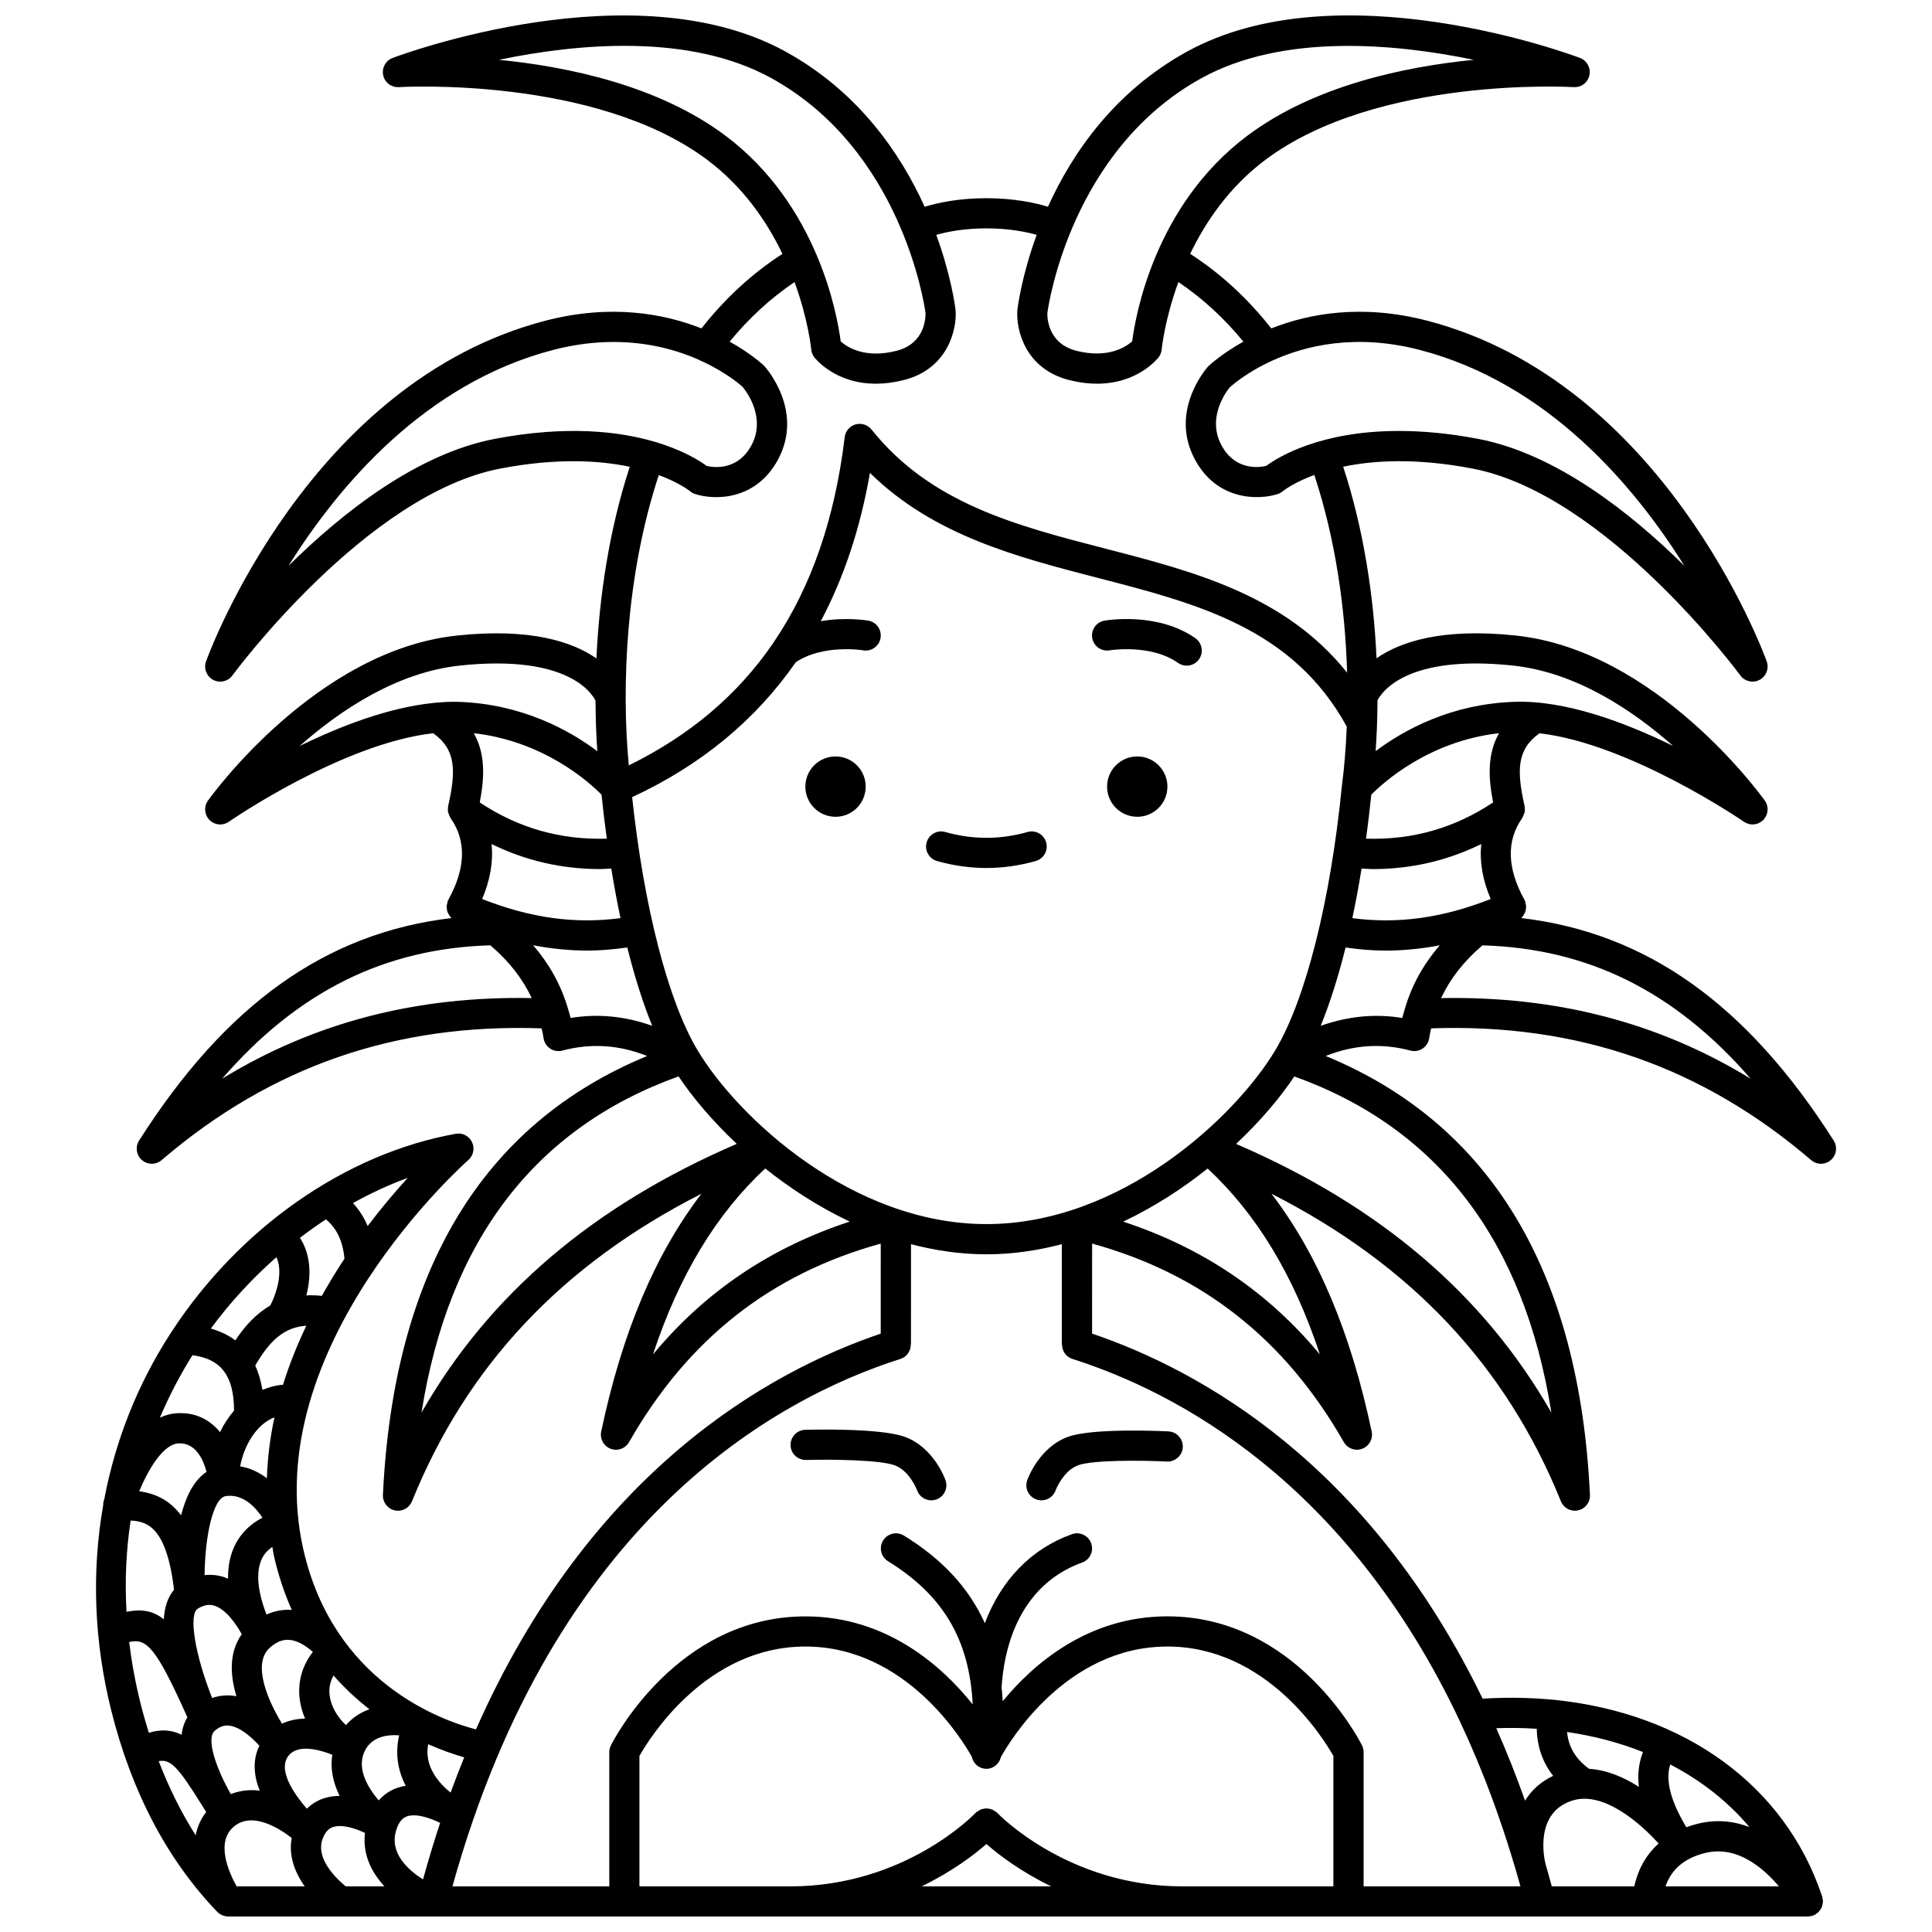 <?xml version="1.0" encoding="UTF-8"?>
<!-- Uploaded to: SVG Repo, www.svgrepo.com, Generator: SVG Repo Mixer Tools -->
<svg width="800px" height="800px" version="1.1" viewBox="144 144 512 512" xmlns="http://www.w3.org/2000/svg">
 <defs>
  <clipPath id="a">
   <path d="m169 148.09h462v503.81h-462z"/>
  </clipPath>
 </defs>
 <path d="m453.38 352.46c0 4.418-3.582 7.996-7.996 7.996-4.418 0-7.996-3.578-7.996-7.996 0-4.414 3.578-7.996 7.996-7.996 4.414 0 7.996 3.582 7.996 7.996"/>
 <path d="m436.7 308.47c-2.176 0.379-3.621 2.438-3.25 4.613 0.371 2.172 2.445 3.641 4.609 3.262 0.105-0.02 10.898-1.762 18.129 3.328 0.699 0.492 1.5 0.734 2.297 0.734 1.254 0 2.496-0.586 3.269-1.695 1.27-1.809 0.84-4.297-0.965-5.574-9.969-7.023-23.527-4.766-24.09-4.668z"/>
 <path d="m373.42 352.46c0 4.418-3.582 7.996-7.996 7.996-4.418 0-7.996-3.578-7.996-7.996 0-4.414 3.578-7.996 7.996-7.996 4.414 0 7.996 3.582 7.996 7.996"/>
 <path d="m416.31 364.49c-7.25 2.055-14.566 2.055-21.809 0-2.109-0.617-4.332 0.629-4.934 2.754-0.602 2.121 0.633 4.332 2.754 4.934 4.332 1.23 8.734 1.852 13.082 1.852s8.746-0.621 13.082-1.852c2.121-0.602 3.359-2.812 2.754-4.934-0.594-2.125-2.828-3.363-4.93-2.754z"/>
 <g clip-path="url(#a)">
  <path d="m517.77 422.41c1.117 0.297 2.293 0.098 3.25-0.539 0.953-0.641 1.586-1.656 1.742-2.793 0.117-0.875 0.332-1.707 0.508-2.555 38.719-1.344 71.688 10.086 100.71 34.922 0.75 0.641 1.676 0.961 2.598 0.961 0.93 0 1.871-0.328 2.617-0.98 1.496-1.297 1.816-3.496 0.75-5.164-22.961-36.094-49.52-55.047-82.828-58.973 0.137-0.125 0.273-0.234 0.387-0.375 0.172-0.203 0.289-0.43 0.414-0.66 0.121-0.215 0.242-0.414 0.32-0.648 0.082-0.25 0.109-0.508 0.141-0.777 0.027-0.238 0.07-0.473 0.055-0.719-0.016-0.273-0.102-0.531-0.176-0.801-0.051-0.191-0.043-0.387-0.125-0.57-0.023-0.059-0.074-0.094-0.105-0.152-0.027-0.055-0.023-0.117-0.055-0.168-4.602-8.344-4.797-15.617-0.57-21.625 0.023-0.035 0.027-0.078 0.047-0.117 0.195-0.297 0.301-0.621 0.406-0.953 0.059-0.18 0.16-0.34 0.195-0.527 0.09-0.48 0.074-0.977-0.02-1.465-0.008-0.039 0.008-0.078 0-0.125-2.144-9.512-2.035-14.992 3.945-19.285 24.008 2.773 53.863 23.227 54.18 23.449 0.691 0.48 1.488 0.715 2.277 0.715 1.039 0 2.074-0.406 2.848-1.191 1.367-1.387 1.539-3.555 0.406-5.133-1.164-1.621-28.863-39.785-65.949-43.734-19.59-2.098-30.699 1.684-36.945 6.019-0.742-16.297-3.363-34.066-8.84-50.762 8.09-1.695 19.367-2.359 34.234 0.48 35.512 6.766 70.664 54.348 71.016 54.828 0.777 1.062 1.992 1.641 3.234 1.641 0.637 0 1.281-0.152 1.879-0.469 1.75-0.934 2.555-3.023 1.879-4.894-1.094-3.019-27.516-74.074-90.023-90.293-17.289-4.488-31.316-1.879-41.273 2.055-6.215-7.926-13.418-14.543-21.488-19.766 4.113-8.559 10.363-17.738 19.91-24.898 29.738-22.297 81.223-19.32 81.73-19.281 2.055 0.109 3.746-1.219 4.16-3.152 0.414-1.93-0.645-3.883-2.5-4.582-2.598-0.988-64.16-23.762-104.23-1.629-19.266 10.637-30.398 27.008-36.762 41.066-3.445-1.047-8.988-2.266-16.34-2.266-7.352 0-12.895 1.223-16.34 2.266-6.363-14.066-17.496-30.438-36.762-41.066-40.059-22.117-101.62 0.648-104.23 1.629-1.855 0.699-2.914 2.648-2.5 4.582 0.414 1.93 2.137 3.258 4.16 3.152 0.512-0.035 52.004-3.012 81.73 19.281 9.551 7.164 15.801 16.348 19.914 24.906-8.055 5.219-15.25 11.836-21.457 19.754-9.934-3.918-23.988-6.543-41.309-2.051-62.469 16.223-88.887 87.277-89.984 90.297-0.676 1.871 0.125 3.953 1.883 4.894 0.59 0.316 1.238 0.469 1.875 0.469 1.242 0 2.453-0.578 3.234-1.641 0.352-0.48 35.461-48.055 71.016-54.828 14.895-2.844 26.191-2.172 34.285-0.469-5.461 16.676-8.086 34.465-8.836 50.789-6.234-4.352-17.348-8.156-36.996-6.059-37.09 3.953-64.789 42.121-65.953 43.738-1.133 1.582-0.961 3.75 0.406 5.133 0.773 0.785 1.809 1.191 2.848 1.191 0.793 0 1.586-0.234 2.277-0.715 0.32-0.223 30.008-20.734 54.164-23.465 5.996 4.297 6.109 9.777 3.961 19.301-0.008 0.039 0.008 0.082 0 0.125-0.094 0.488-0.109 0.98-0.02 1.465 0.031 0.184 0.133 0.34 0.191 0.516 0.109 0.336 0.215 0.664 0.414 0.965 0.023 0.035 0.023 0.078 0.047 0.113 4.231 6.008 4.035 13.281-0.57 21.625-0.031 0.055-0.027 0.117-0.055 0.172-0.027 0.055-0.078 0.094-0.105 0.148-0.082 0.188-0.07 0.383-0.125 0.57-0.07 0.27-0.16 0.527-0.176 0.801-0.016 0.246 0.027 0.477 0.055 0.719 0.031 0.266 0.055 0.52 0.141 0.777 0.074 0.23 0.203 0.438 0.32 0.648 0.129 0.23 0.242 0.457 0.414 0.66 0.117 0.141 0.25 0.25 0.387 0.375-33.305 3.926-59.863 22.875-82.828 58.973-1.062 1.672-0.742 3.871 0.75 5.164 0.75 0.652 1.688 0.98 2.617 0.98 0.922 0 1.852-0.32 2.598-0.961 29.02-24.84 61.988-36.273 100.71-34.922 0.176 0.852 0.391 1.684 0.508 2.559 0.152 1.141 0.789 2.156 1.742 2.793 0.953 0.633 2.129 0.832 3.25 0.539 7.551-2.012 14.965-1.539 22.473 1.434-43.668 18-67.219 57.074-70.027 116.33-0.09 1.941 1.234 3.676 3.137 4.09 0.285 0.062 0.574 0.094 0.855 0.094 1.598 0 3.082-0.965 3.707-2.5 14.516-35.902 39.715-62.699 76.707-81.504-12.277 16.02-21.035 36.816-26.562 63.016-0.406 1.922 0.652 3.863 2.492 4.562 0.465 0.176 0.945 0.262 1.418 0.262 1.398 0 2.742-0.738 3.469-2.016 15.602-27.285 37.461-44.527 66.703-52.613l-0.008 23.859c-29.785 10.105-77.031 36.5-107.26 104.88-9.258-2.398-37.805-12.531-45.77-47.777-12.125-53.719 43.184-102.62 43.742-103.11 1.355-1.184 1.754-3.121 0.98-4.746-0.777-1.625-2.531-2.547-4.305-2.211-29.277 5.234-57.531 25-75.586 52.875-8.746 13.504-14.605 28.359-17.551 43.891-0.109 0.344-0.191 0.629-0.238 0.797v0.02c-0.066 0.246-0.039 0.516-0.062 0.777-0.004 0.039-0.008 0.078-0.008 0.117-3.082 17.578-2.438 36.004 2.141 54.355 5.406 21.629 14.855 39.586 28.094 53.367 0.008 0.008 0.016 0.008 0.023 0.016 0.031 0.031 0.062 0.055 0.098 0.09 0.328 0.316 0.699 0.559 1.102 0.742 0.039 0.02 0.07 0.051 0.113 0.07 0.055 0.023 0.121 0.016 0.176 0.039 0.441 0.16 0.895 0.273 1.363 0.273h0.008 418.66c0.074 0 0.152-0.031 0.23-0.035 0.145-0.008 0.281-0.043 0.422-0.066 0.199-0.031 0.398-0.031 0.602-0.098 0.051-0.016 0.082-0.059 0.137-0.078 0.121-0.043 0.227-0.098 0.34-0.152 0.055-0.027 0.113-0.02 0.168-0.051 0.133-0.07 0.211-0.191 0.332-0.277 0.164-0.113 0.34-0.199 0.484-0.336 0.09-0.082 0.16-0.176 0.242-0.273 0.141-0.156 0.238-0.328 0.352-0.5 0.102-0.156 0.215-0.293 0.293-0.461 0.051-0.109 0.078-0.219 0.125-0.336 0.07-0.199 0.105-0.398 0.145-0.609 0.035-0.191 0.09-0.371 0.098-0.57 0.004-0.055 0.031-0.102 0.031-0.156 0-0.062-0.031-0.117-0.035-0.18-0.008-0.215-0.066-0.422-0.113-0.641-0.031-0.148-0.004-0.293-0.051-0.441-0.031-0.098-0.074-0.18-0.105-0.277-0.004-0.012-0.008-0.023-0.016-0.039-9.84-29.285-36.461-48.297-70.648-51.816-0.066-0.012-0.121-0.055-0.188-0.062-0.113-0.016-0.207 0.027-0.32 0.02-6.027-0.59-12.285-0.695-18.727-0.297-30.281-62.367-74.922-87.051-103.5-96.746l0.008-23.859c29.242 8.09 51.105 25.328 66.707 52.617 0.73 1.273 2.074 2.016 3.469 2.016 0.477 0 0.957-0.082 1.418-0.262 1.84-0.699 2.898-2.633 2.492-4.562-5.527-26.199-14.285-46.996-26.562-63.016 36.988 18.812 62.191 45.602 76.707 81.504 0.621 1.535 2.102 2.5 3.707 2.5 0.281 0 0.57-0.031 0.855-0.094 1.906-0.414 3.231-2.148 3.137-4.09-2.812-59.25-26.363-98.332-70.031-116.33 7.492-2.969 14.91-3.438 22.461-1.43zm90.172 7.457c-24.484-14.961-51.613-21.93-82.031-21.359 2.394-5.113 5.996-9.77 10.957-13.977 27.898 0.797 50.938 12.145 71.074 35.336zm-202.53 38.531c-35.629 0-65.855-28.238-76.535-46.039-7.801-12.996-14.23-37.953-17.352-67.109 18.203-8.438 32.672-20.375 43.344-35.723 7.215-4.898 17.766-3.203 17.871-3.18 2.172 0.387 4.238-1.082 4.613-3.25 0.379-2.176-1.078-4.25-3.25-4.625-0.367-0.062-5.984-0.992-12.59 0.148 6.121-11.543 10.496-24.629 13.027-39.305 16.848 16.578 38.992 22.301 60.48 27.855 26.539 6.859 51.605 13.379 65.883 39.375-0.227 5.703-0.668 11.031-1.293 15.785-0.004 0.02 0.008 0.039 0.004 0.059-0.004 0.023-0.016 0.039-0.02 0.062-3.004 30.359-9.598 56.496-17.652 69.91-10.68 17.801-40.902 46.035-76.531 46.035zm-102-113.8c0.406 3.973 0.871 7.863 1.391 11.66-12.32 0.359-23.406-2.805-33.668-9.602 1.203-6.176 1.652-12.664-1.57-18.348 18.688 2.106 30.762 13.152 33.848 16.289zm-31.637 27.645c2.156-5.074 2.973-9.961 2.5-14.566 8.945 4.394 18.559 6.637 28.762 6.637 0.977 0 1.977-0.098 2.957-0.137 0.738 4.551 1.555 8.941 2.445 13.133-12.066 1.613-23.906-0.035-36.664-5.066zm267.91-25.586c-10.254 6.801-21.32 9.969-33.668 9.602 0.52-3.793 0.984-7.684 1.391-11.656 3.09-3.141 15.164-14.184 33.848-16.297-3.227 5.68-2.773 12.176-1.57 18.352zm-34.855 17.523c0.988 0.039 1.988 0.137 2.961 0.137 10.199 0 19.812-2.242 28.758-6.637-0.48 4.602 0.34 9.492 2.5 14.566-12.762 5.031-24.609 6.672-36.66 5.07 0.887-4.195 1.703-8.586 2.441-13.137zm40.094-53.801c16.68 1.773 31.637 11.73 42.484 21.316-12.711-6.242-28.602-12.219-42.203-11.699-16.738 0.59-29.191 7.473-36.648 13.059 0.301-4.242 0.473-8.746 0.496-13.457 1.148-2.25 7.863-12.207 35.871-9.219zm-24.727-83.66c33.91 8.801 56.855 35.91 70.184 57.23-14.234-14.066-34.051-29.719-54.656-33.645-7.867-1.5-14.848-2.098-20.988-2.098-21.027 0-32.195 7.051-35.184 9.266-2.066 0.473-8.281 1.203-11.871-5.508-4.188-7.82 2.133-15.188 2.156-15.246 0.344-0.324 4.203-3.852 11.023-7.012 0.129-0.039 0.246-0.109 0.371-0.16 8.676-3.945 21.992-7.231 38.965-2.828zm-57.812-71.996c21.617-11.93 51.273-9.199 72.195-4.871-18.32 1.809-42.305 6.828-60.027 20.121-24.52 18.391-29.629 47.605-30.516 54.492-1.629 1.441-6.348 4.625-14.762 2.504-7.633-1.93-7.75-8.844-7.711-10.062 0.352-2.551 6.473-43.223 40.82-62.184zm-126.11 15.25c-17.734-13.301-41.738-18.32-60.062-20.121 20.918-4.348 50.578-7.078 72.238 4.875 34.348 18.961 40.469 59.637 40.816 62.188 0.039 1.219-0.078 8.129-7.711 10.062-8.43 2.137-13.137-1.047-14.762-2.496-0.887-6.887-6-36.113-30.52-54.508zm-61.164 80.336c-20.605 3.926-40.426 19.578-54.656 33.645 13.324-21.32 36.266-48.434 70.184-57.23 5.758-1.492 11.098-2.098 15.98-2.098 9.223 0 16.801 2.176 22.457 4.66 0.312 0.188 0.629 0.352 0.965 0.449 6.711 3.113 10.484 6.535 10.727 6.758 0.066 0.074 6.629 7.559 2.391 15.48-3.586 6.711-9.805 5.981-11.871 5.508-1.734-1.289-6.254-4.203-13.836-6.422h-0.004c-9.293-2.727-23.18-4.406-42.336-0.75zm43.477 9.59c5.473 2.035 8.164 4.176 8.27 4.262 0.402 0.344 0.867 0.605 1.367 0.77 5.027 1.633 16.094 1.828 21.98-9.191 6.848-12.797-3.059-24.109-3.711-24.816-0.336-0.32-3.516-3.254-9.125-6.387 5.086-6.215 10.836-11.496 17.191-15.785 3.648 9.973 4.41 17.688 4.426 17.844 0.066 0.75 0.348 1.48 0.809 2.082 0.262 0.34 5.519 7.008 16.309 7.008 2.234 0 4.703-0.285 7.414-0.969 11.668-2.949 14.078-13.359 13.73-18.441-0.008-0.066-0.012-0.129-0.02-0.191-0.094-0.793-1.145-8.992-5.109-19.848 2.871-0.809 7.367-1.715 13.305-1.715 5.934 0 10.434 0.91 13.305 1.715-3.965 10.855-5.016 19.059-5.109 19.848-0.008 0.062-0.012 0.125-0.02 0.191-0.352 5.086 2.062 15.492 13.73 18.441 2.711 0.684 5.176 0.969 7.414 0.969 10.785 0 16.047-6.668 16.309-7.008 0.461-0.605 0.742-1.332 0.809-2.082 0.012-0.156 0.777-7.875 4.426-17.852 6.371 4.293 12.133 9.578 17.223 15.797-5.707 3.184-8.969 6.203-9.387 6.609-0.422 0.477-10.332 11.785-3.481 24.582 5.891 11.02 16.953 10.824 21.98 9.191 0.488-0.16 0.969-0.438 1.363-0.77 0.059-0.051 2.758-2.227 8.316-4.285 5.711 17.25 8.215 35.75 8.695 52.395-16.391-20.504-40.504-26.785-63.957-32.844-23.863-6.164-46.402-11.988-62.086-31.598-1.008-1.25-2.676-1.781-4.219-1.348-1.551 0.441-2.684 1.766-2.879 3.367-2.613 21.645-8.852 39.672-18.789 54.324-0.055 0.082-0.113 0.164-0.164 0.25-9.402 13.766-22.129 24.508-38.266 32.414-1.992-21.121-0.762-50.539 7.949-76.93zm-52.684 50.48c28.41-3.027 34.91 7.269 35.914 9.316 0.02 4.672 0.188 9.156 0.477 13.379-7.457-5.59-19.918-12.48-36.676-13.074-2.133-0.078-4.336 0.051-6.57 0.27-0.031 0.008-0.066 0.004-0.102 0.012-11.898 1.184-24.852 6.172-35.535 11.418 10.852-9.594 25.812-19.547 42.492-21.32zm-63.027 109.48c20.133-23.195 43.18-34.539 71.074-35.336 4.961 4.211 8.562 8.863 10.957 13.977-30.422-0.574-57.551 6.394-82.031 21.359zm92.344-16.09c-0.176-0.773-0.43-1.508-0.645-2.258-0.035-0.129-0.055-0.25-0.109-0.375-1.793-6.082-4.84-11.609-9.195-16.633 4.856 0.922 9.668 1.41 14.453 1.41 3.516 0 7.016-0.332 10.516-0.824 1.945 7.805 4.16 14.785 6.598 20.754-7.168-2.543-14.398-3.269-21.617-2.074zm-39.516 104.58c7.211-45.57 30.094-75.445 68.121-89.094 3.711 5.555 8.941 11.781 15.426 17.879-38.047 16.41-65.598 39.844-83.547 71.215zm61.34-15.414c6.941-21.004 16.797-37.223 29.75-49.281 6.629 5.297 14.164 10.184 22.387 14.078-21.004 6.902-38.27 18.508-52.137 35.203zm-81.445 140.96c-3.5-2.945-7.969-7.875-6.043-12.75 0.852-2.148 1.977-2.727 2.75-2.973 2.453-0.785 5.969 0.418 8.418 1.57-0.684 5.676 1.719 10.453 5.156 14.156h-10.281zm-54.367-48.535c-1.395-5.586-2.363-10.98-3-16.195 4.66-1.109 7.148 1.465 15.422 19.934-0.84 1.41-1.352 2.969-1.523 4.637-2.488-1.262-5.309-1.555-8.688-0.539-0.797-2.555-1.543-5.16-2.211-7.836zm13.77-92.215c7.633 0.992 11.012 5.527 11.02 14.691-1.457 1.684-2.699 3.602-3.715 5.684-2.523-3.062-6.16-5.254-11.273-5.004-1.672 0.07-3.223 0.504-4.668 1.188 2.641-6.227 5.621-11.754 8.637-16.559zm35.375-36c2.891 2.402 4.488 5.797 4.906 10.43-2.059 3.102-4.066 6.398-5.992 9.84-1.449-0.16-2.805-0.18-4.109-0.125 1.531-5.848 0.914-11.258-1.695-15.25 2.254-1.719 4.543-3.359 6.891-4.894zm-5.195 28.184c-2.375 4.973-4.492 10.195-6.195 15.656-1.867 0.109-3.688 0.629-5.449 1.359-0.387-2.375-1.008-4.547-1.902-6.457 3.723-6.375 7.484-10.164 13.547-10.559zm23.859 133.54c0.828-2.559 2.008-3.227 2.82-3.512 2.477-0.852 6.152 0.449 8.777 1.723-1.594 4.809-3.098 9.82-4.531 14.977-3.945-2.477-9.074-7.019-7.066-13.188zm0.746-24.992c-1.082 4.606-0.461 9.188 1.738 13.375-0.758 0.113-1.523 0.293-2.262 0.551-1.508 0.52-3.301 1.512-4.898 3.32-2.727-3.191-5.812-8.141-3.867-12.723 1.77-4.172 6.035-4.754 9.289-4.523zm-15.789 16.051c-1.379 0.008-2.766 0.191-4.121 0.625-1.383 0.441-3.035 1.281-4.566 2.766-3.445-3.977-8.004-10.52-4.652-14.27 2.465-2.766 7.809-1.465 11.41-0.02-0.629 3.945 0.344 7.676 1.93 10.898zm-21.18-1.379c-2.543-0.34-5.137-0.07-7.656 0.898-3.711-6.477-6.68-14.664-4.258-16.773 1.652-1.438 3.004-1.461 3.867-1.359 2.902 0.355 6.012 3.156 7.969 5.328-1.863 3.766-1.488 7.922 0.078 11.906zm10.562-24.629c0.195 1.879 0.699 3.746 1.465 5.523-2.121 0.027-4.195 0.465-6.109 1.348-3.578-5.856-8.066-15.793-3.234-20.129 1.75-1.574 3.496-2.254 5.289-2.07 2.266 0.223 4.481 1.727 6.117 3.191-2.738 3.504-3.988 7.691-3.527 12.137zm-16.723-0.398c-0.293-0.055-0.582-0.102-0.883-0.141-1.91-0.223-3.777-0.004-5.555 0.609-4.469-11.223-6.34-22.133-3.809-23.684 2.129-1.293 3.562-1.051 4.453-0.77 3.031 0.984 5.707 4.828 7.207 7.551-3.434 4.816-3.094 10.887-1.414 16.434zm-2.816-53.043c4.512-0.648 7.805 2.84 9.719 5.731-4.129 2.113-6.305 5.129-7.445 7.582-1.168 2.516-1.727 5.391-1.676 8.559-0.355-0.152-0.719-0.289-1.086-0.41-1.691-0.551-3.418-0.691-5.141-0.512 0.129-10.344 2.234-20.445 5.629-20.949zm10.789 31.383c-2.391-6.129-2.859-11.262-1.262-14.707 0.613-1.312 1.559-2.363 2.812-3.207 0.152 0.785 0.227 1.559 0.406 2.348 1.191 5.277 2.82 10.027 4.742 14.352-2.309-0.176-4.555 0.266-6.699 1.215zm-6.988-39.266c0.832-4.461 3.004-8.602 6.016-11.156 0.996-0.844 2.031-1.422 3.082-1.84-1.141 5.234-1.828 10.637-2.008 16.16-1.98-1.512-4.332-2.703-7.09-3.164zm-15.652 12.98c-0.906-1.207-1.91-2.242-3.012-3.117-2.273-1.816-5.008-2.844-8.09-3.258 2.398-5.754 6.348-12.52 10.473-12.695 4.574-0.184 6.555 4.418 7.371 7.562-3.414 2.262-5.496 6.633-6.742 11.508zm-13.367 1.387c2.191 0.074 3.977 0.637 5.375 1.746 3.106 2.477 5.106 7.941 6.121 16.598-1.711 2.008-2.523 4.731-2.711 7.82-2.914-2.328-5.981-2.766-9.883-1.98-0.488-8.621-0.043-16.691 1.098-24.184zm18.809 75.301c0.391 0.633 0.801 1.281 1.215 1.938-1.477 1.875-2.363 3.965-2.789 6.176-3.797-5.988-7.074-12.539-9.793-19.641 3.242-0.703 5.387 1.969 11.367 11.527zm9.277 21.633c-2.074-3.715-5.754-11.914-0.52-16.004 4.867-3.805 11.875 0.668 15.113 3.18-0.773 4.25 0.457 8.605 3.445 12.824zm56.707-24.844c-3.371-2.711-7.016-7.09-5.949-12.82 3.75 1.66 7.051 2.766 9.559 3.481-1.234 3.043-2.445 6.141-3.609 9.34zm-21.508-22.082c-2.301 0.82-4.453 2.156-6.219 4.199-2.402-2.211-4.055-5.164-4.356-8.07-0.191-1.84 0.203-3.523 1.055-5.07 3.043 3.465 6.269 6.422 9.52 8.941zm-0.477-128.06c-0.961-2.293-2.262-4.32-3.898-6.086 4.738-2.613 9.586-4.891 14.508-6.664-3.203 3.508-6.867 7.812-10.609 12.75zm-24.18 8.262c1.57 3.293 0.621 8.359-1.633 12.812-3.848 2.207-6.805 5.547-9.258 9.23-1.832-1.406-4.027-2.418-6.481-3.137 5.113-6.949 10.973-13.289 17.371-18.906zm184.31 132.44c0.367 1.648 1.707 2.957 3.477 3.125 0.125 0.012 0.25 0.016 0.375 0.016 1.859 0 3.41-1.316 3.832-3.109 2.082-3.773 17.16-29.297 44.141-29.297 26.305 0 41.316 24.289 43.977 29v34.559h-39.98c-30.402 0-48.844-19.211-49.055-19.434-0.035-0.035-0.082-0.047-0.121-0.082-0.031-0.031-0.043-0.074-0.074-0.109-0.168-0.156-0.375-0.223-0.559-0.344-0.223-0.145-0.43-0.316-0.668-0.41-0.25-0.105-0.512-0.133-0.781-0.18-0.238-0.043-0.469-0.113-0.711-0.113-0.262 0-0.508 0.07-0.762 0.121-0.246 0.047-0.496 0.07-0.734 0.168s-0.445 0.266-0.668 0.41c-0.188 0.125-0.395 0.191-0.566 0.348-0.035 0.031-0.047 0.078-0.082 0.117-0.035 0.035-0.082 0.047-0.117 0.082-0.18 0.191-18.469 19.426-49.051 19.426h-39.98v-34.559c2.664-4.715 17.676-29 43.977-29 26.934-0.004 42.004 25.41 44.133 29.266zm-13.312 34.289c8.137-3.941 13.953-8.402 17.164-11.219 3.211 2.816 9.027 7.277 17.164 11.219zm165.3-6.066v-0.012c-0.336-1.391-2.996-13.672 7.391-16.73 7.992-2.32 17.453 5.754 22.609 11.453-3.945 3.531-5.688 7.891-6.453 11.355h-21.859c-0.559-2.039-1.109-4.082-1.688-6.066zm24.781-20.297c-3.949-2.543-8.465-4.477-13.188-4.781-3.559-2.582-5.481-5.75-5.848-9.762 7.144 1.039 13.875 2.828 20.105 5.309-1.082 2.84-1.492 5.894-1.07 9.234zm37.086 26.363h-30.039c1.254-3.672 4.141-7.269 10.438-8.828 8.43-2.109 15.426 3.863 19.602 8.828zm-7.801-15.715c-4.039-1.547-8.633-2.133-13.723-0.875-1.066 0.266-2.055 0.582-2.996 0.926-4.984-8.316-5.312-13.363-4.269-16.641 8.199 4.269 15.312 9.832 20.988 16.59zm-56.359-26.043c0.105 4.773 1.566 8.941 4.352 12.473-3.414 1.605-5.816 3.922-7.453 6.57-2.394-6.734-4.941-13.137-7.629-19.195 3.648-0.129 7.227-0.078 10.73 0.152zm-20.457-2.16c0.043 0.098 0.074 0.188 0.129 0.281 6.055 12.84 11.469 27.336 16.008 43.637h-41.566v-35.57c0-0.625-0.145-1.238-0.422-1.797-0.703-1.395-17.574-34.188-51.551-34.188-21.051 0-35.52 12.582-43.66 22.492-0.07-1.238-0.184-2.441-0.312-3.633 1.113-16.816 8.684-28.574 21.336-33.109 2.082-0.746 3.164-3.035 2.414-5.109-0.75-2.082-3.051-3.164-5.109-2.414-10.859 3.891-18.766 12.219-23.078 23.582-4.242-9.402-11.309-16.973-21.453-23.219-1.883-1.16-4.344-0.57-5.5 1.309s-0.574 4.344 1.309 5.5c14.484 8.926 21.551 20.637 22.434 37.945-8-10.023-22.676-23.332-44.336-23.332-33.973 0-50.848 32.793-51.551 34.188-0.281 0.559-0.422 1.172-0.422 1.797v35.57l-41.566-0.004c27.07-97.199 85.77-129.3 118.73-139.78 1.699-0.539 2.731-2.113 2.731-3.809h0.055l0.008-26.602c6.426 1.684 13.105 2.684 19.988 2.684 6.883 0 13.566-0.996 19.988-2.68l-0.004 26.59h0.055c0 1.695 1.031 3.269 2.731 3.809 27.398 8.707 72.586 32.336 102.62 95.859zm-89.148-132.24c8.223-3.891 15.758-8.777 22.387-14.078 12.953 12.059 22.809 28.273 29.75 49.281-13.867-16.695-31.137-28.301-52.137-35.203zm113.48 50.617c-17.953-31.375-45.5-54.805-83.547-71.215 6.484-6.098 11.719-12.324 15.426-17.879 38.027 13.652 60.906 43.531 68.121 89.094zm-61.133-102.51c2.434-5.969 4.648-12.949 6.598-20.754 3.5 0.492 7 0.824 10.516 0.824 4.785 0 9.598-0.488 14.453-1.41-4.356 5.023-7.41 10.551-9.199 16.633-0.047 0.121-0.066 0.246-0.109 0.371-0.215 0.754-0.469 1.492-0.645 2.258-7.211-1.188-14.438-0.465-21.613 2.078z"/>
 </g>
 <path d="m383.7 524.75c-6.523-2.324-24.305-1.891-26.305-1.836-2.207 0.062-3.945 1.906-3.887 4.109 0.062 2.211 1.824 3.863 4.109 3.887 7.008-0.207 19.535 0 23.391 1.375 4.055 1.438 5.981 6.527 6.031 6.668 0.582 1.633 2.117 2.652 3.762 2.652 0.441 0 0.891-0.074 1.328-0.227 2.082-0.734 3.18-3.019 2.441-5.098-0.113-0.359-3.156-8.785-10.871-11.531z"/>
 <path d="m416.22 536.28c-0.734 2.082 0.359 4.367 2.441 5.098 0.438 0.152 0.887 0.227 1.328 0.227 1.648 0 3.195-1.027 3.769-2.672 0.016-0.051 1.996-5.219 6.023-6.648 3.82-1.367 16.43-1.312 23.477-0.961 2.168 0.09 4.082-1.586 4.195-3.793 0.109-2.207-1.586-4.082-3.793-4.195-2.027-0.102-19.996-0.922-26.562 1.414-7.707 2.746-10.754 11.172-10.879 11.531z"/>
</svg>